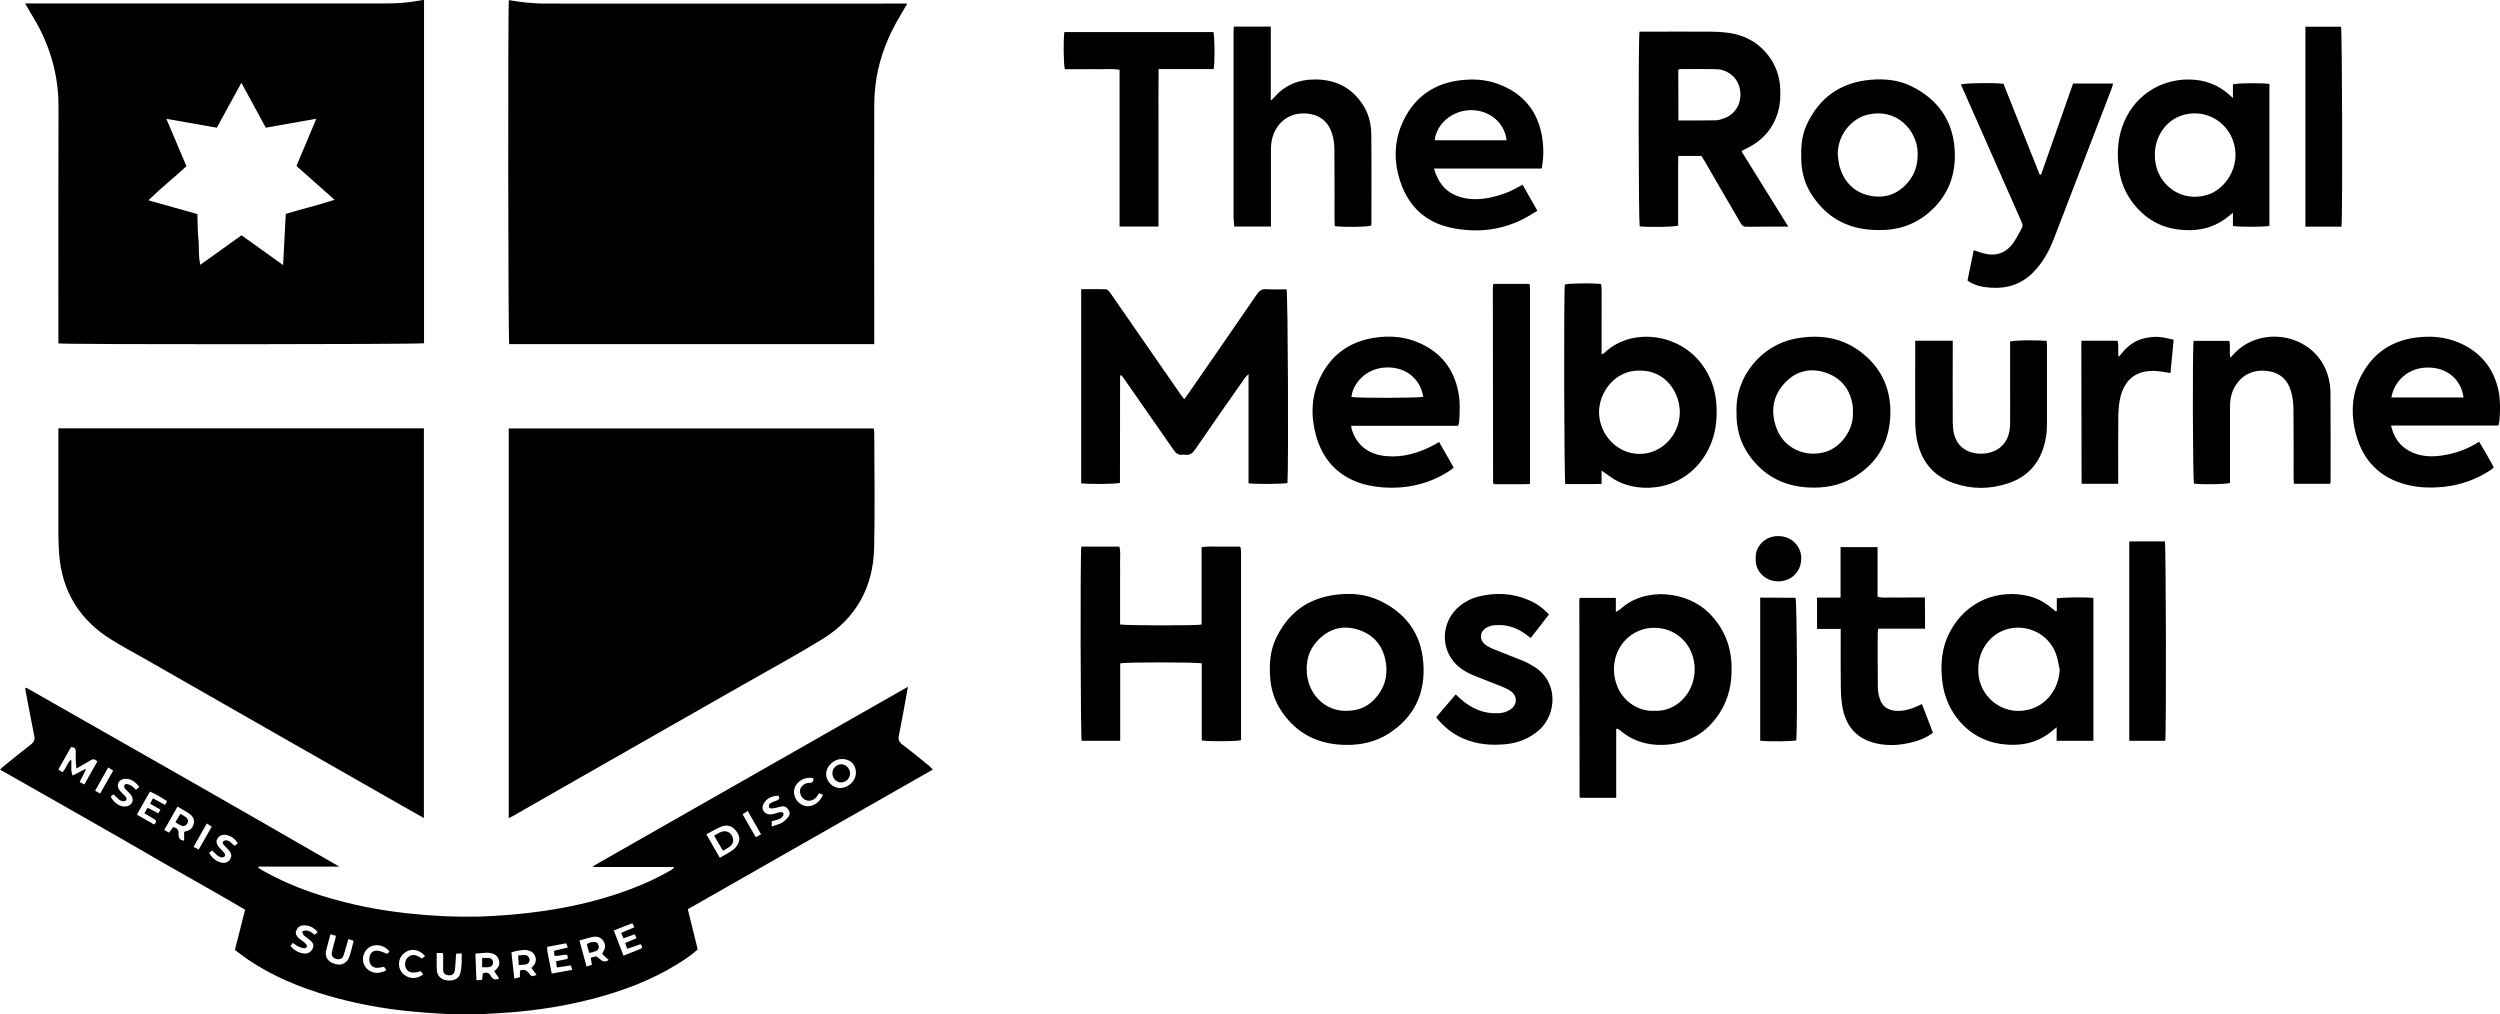<svg xmlns="http://www.w3.org/2000/svg" xmlns:xlink="http://www.w3.org/1999/xlink" version="1.1" id="Layer_1" x="0px" y="0px" viewBox="0 0 1965.7 797.5" xml:space="preserve"><style type="text/css">
	.st0{fill:#FFFFFF;}</style><path d="M400.4,270.6c-0.9-3.7-1.1-263.7-0.3-270.5c4.2,0.6,8.4,1.4,12.6,1.8c5.1,0.5,10.3,0.9,15.4,0.9  c93.1,0.1,186.3,0,279.4,0c1.8,0,3.6,0,5.9,0c-3.2,5.5-6.2,10.4-9,15.5c-8.4,15.3-14,31.6-16.1,49c-0.6,5.3-0.9,10.6-0.9,15.9  c-0.1,60.3,0,120.6,0,181c0,2,0,3.9,0,6.4C591.3,270.6,495.8,270.6,400.4,270.6z M21.8,6.3c-0.6-1-1.2-2-2.1-3.6c2.3,0,4.1,0,5.9,0  c93,0,185.9,0,278.9,0c9,0,17.9-0.8,26.8-2.5c0.6-0.1,1.2-0.2,2.1-0.3c0,90.2,0,180.1,0,270c-3.7,0.9-282.2,1.1-287.5,0.1  c0-1.9,0-3.8,0-5.8c0-60.1-0.1-120.3,0.1-180.4c0.1-20.9-4.7-40.6-13.8-59.2C29.1,18.3,25.3,12.4,21.8,6.3z M146.6,130.7  c-9.8,9-20,17.1-29.9,26.8c13.3,3.7,25.7,7.2,38.5,10.8c0.2,6.6,0.1,13.1,0.8,19.5c0.7,6.5-0.2,13.2,1.5,20.4  c11.2-8,21.8-15.6,32.4-23.2c10.9,7.8,21.5,15.4,32.7,23.4c0.7-13.9,1.4-26.9,2.1-40.2c12.6-3.9,25.3-6.8,38.4-11.1  c-10.4-9.3-20.2-17.9-30-26.6c5.2-12.4,10.3-24.4,15.6-37.1c-13.9,2.4-26.7,4.7-39.7,7c-6.4-11.7-12.6-23.2-19.2-35.3  c-6.6,12.1-12.9,23.6-19.3,35.3c-13.1-2.3-25.9-4.5-39.7-7C136.4,106.5,141.5,118.5,146.6,130.7z M687.1,336.9  c-95.8,0-191.2,0-287.1,0c0,102.3,0,204.2,0,306.4c1.2-0.6,2.1-1,3-1.5c17-9.7,34.1-19.5,51.1-29.2c43.5-24.8,87-49.6,130.5-74.4  c20.7-11.8,41.6-23.1,61.9-35.6c26.6-16.3,40.1-40.9,40.8-71.8c0.7-30,0.2-60,0.1-90C687.4,339.5,687.2,338.2,687.1,336.9z   M45.9,342.6c0,25.2,0,50.3,0,75.5c0,5.8,0.2,11.6,0.6,17.4c2.2,29.5,16.1,52,41.2,67.5c8.5,5.3,17.3,10,26,14.9  c33.4,19.1,66.7,38.2,100.1,57.2c34.4,19.7,68.8,39.3,103.2,58.9c5.3,3,10.7,6,16.3,9.2c0-102.4,0-204.3,0-306.4  c-95.8,0-191.4,0-287.4,0C45.9,339,45.9,340.8,45.9,342.6z M733.5,605.1c-64.3,36.6-128.3,73.1-192.7,109.8  c2.6,10.5,5.2,21,7.8,31.6c-5,4.6-10.5,8.2-16.2,11.7c-20.4,12.6-42.6,20.9-65.8,27c-21.8,5.7-43.9,9.2-66.4,10.9  c-14.1,1-28.2,1.9-42.3,1.4c-15.1-0.5-30.2-1.6-45.2-3.4c-18.5-2.3-36.8-6-54.7-11.2c-22.3-6.5-43.7-15.3-63-28.4  c-3.4-2.3-6.7-4.9-10.3-7.6c2.6-10.5,5.2-20.7,8-31.6c-21.1-12.5-42.6-24.4-63.9-36.6C107.4,666.2,86,654,64.6,641.8  C43.2,629.7,21.8,617.5,0,605.1c1.3-1.2,2.1-2,3-2.7c7.1-5.7,14.2-11.6,21.5-17.2c2.4-1.9,3.1-3.7,2.4-6.8  c-2.5-12.4-4.8-24.8-7.1-37c0.3-0.3,0.3-0.5,0.5-0.6c0.1-0.1,0.4-0.1,0.5,0c82,46.6,164.1,93.3,246,140.6c-21.1,0-42.3,0-63.4,0  c-0.1,0.3-0.2,0.6-0.3,0.9c1.6,1,3.2,2.1,4.9,3c22.6,12.6,46.9,20.5,72,26.2c18.5,4.2,37.3,6.6,56.2,8.1c17.3,1.3,34.6,1.6,51.9,0.6  c36.4-2.1,72.1-7.9,106.4-20.6c11.6-4.3,22.8-9.4,33.4-15.6c0.8-0.5,1.6-1,2.2-2.3c-21.2,0-42.4,0-63.6,0c0-0.2-0.1-0.4-0.1-0.7  c82.1-46.8,164.2-93.6,247.5-141c-1.1,6-2,11.1-2.9,16.1c-1.4,7.4-2.7,14.7-4.2,22c-0.7,3.1,0,5.3,2.7,7.3  c7.3,5.5,14.4,11.4,21.5,17.1C731.6,603.3,732.3,604,733.5,605.1z M66.3,616.8c3.4-6.1,6.8-12,10.2-18c-1.9-2.4-3.7-2-5.6-0.8  c-3.3,2-6.7,3.9-10.8,6.3c-0.2-2.3-0.4-3.7-0.5-5.2c-0.1-2.7-0.1-5.3,0-8c0-2.4-0.9-3.7-3.8-3.6c-3.2,5.7-6.5,11.5-9.9,17.5  c1.2,0.9,2.2,1.5,3.2,2.2c3-3,3.6-7.3,6.8-10c0.7,4.2-0.7,8.2,1.2,12.6c3.5-1.8,6.7-3.5,9.9-5.1c0.2,0.2,0.4,0.4,0.5,0.6  c-1.6,3.1-3.2,6.3-4.9,9.6C64,615.5,65,616.1,66.3,616.8z M78.7,624c3.5-6.2,6.9-12,10.3-18.1c-1.4-0.9-2.4-1.5-3.9-2.5  c-3.6,6.5-6.9,12.3-10.3,18.3C76.2,622.5,77.3,623.2,78.7,624z M99.9,616.5c1.3,0.2,2.6,0.7,3.6,1.4c1.2,0.8,2.2,1.9,3.4,3.1  c0.9-0.8,1.7-1.5,2.6-2.3c-3.1-4-6.6-6.7-11.6-6.3c-4.7,0.4-6.8,5-4,8.8c1.3,1.7,3,3.1,4.4,4.7c0.9,1,1.8,2.1,0.6,3.7  c-1.9,0.9-3.8,0.3-5.4-1c-1.5-1.2-2.8-2.7-4.2-4c-0.6,0.4-1.1,0.6-1.4,0.9c-0.3,0.3-0.6,0.7-0.8,1.1c3,5.2,7.5,8,12,7.5  c4.6-0.5,6.7-4.9,4.1-8.7c-0.8-1.2-2-2.2-3-3.3c-0.8-0.9-1.7-1.6-2.3-2.6C97.1,617.8,98.1,616.2,99.9,616.5z M118,631.9  c0.9-1.6,1.6-2.8,2.3-4.2c3.3,1.8,6.3,3.5,9.5,5.2c0.6-1.1,1-2,1.6-3c-4.5-2.8-8.7-5.5-13.5-7.5c-3.5,6.2-6.9,12.1-10.3,18.1  c4.8,2.7,9.2,5.2,13.6,7.8c1.7-1.7,2.2-2.9,0.1-4.2c-2.5-1.5-5.1-3-7.8-4.7c1-1.6,1.7-2.8,2.6-4.3c2.8,1.5,5.4,2.9,8.3,4.4  c0.6-1,1.2-1.9,1.8-2.9C123.4,635,120.8,633.6,118,631.9z M152.4,647.3c0.8-3.8-1.6-6.3-4.5-8.2c-2.5-1.6-5.1-3-8.3-4.9  c-3.6,6.3-7,12.2-10.5,18.4c1.5,0.8,2.7,1.4,3.8,2.1c1.3-1.7,2.2-3,3.2-4.3c3.2,0.4,4.4,2.2,4.3,5.1c-0.1,2.9,0.7,5.2,4.4,5.5  c0-2.3,0-4.6,0-6.8c0.4-0.2,0.7-0.5,0.9-0.5C149.4,653.1,151.7,650.9,152.4,647.3z M156.2,668c3.5-6.1,6.8-11.9,10.3-18  c-1.3-0.8-2.3-1.5-3.9-2.5c-3.7,6.5-7,12.3-10.4,18.4C153.8,666.7,154.9,667.2,156.2,668z M186.9,663c-2.1-3.4-4.7-5.3-8-6.3  c-3.3-1-6.5,0.2-7.9,2.6c-1.4,2.3-0.8,4.8,1.8,7.5c1.2,1.3,2.6,2.6,3.7,4c0.5,0.6,0.6,2.1,0.1,2.6c-0.4,0.6-1.8,0.8-2.6,0.7  c-1.1-0.2-2.2-0.8-3.1-1.5c-1.4-1.1-2.6-2.5-4.1-3.9c-0.8,0.6-1.6,1.2-2.4,1.9c2.5,4.1,5.2,6.3,8.7,7.4c3.3,1.1,6.2,0.2,7.8-2.4  c1.5-2.3,1.2-4.5-1.1-7.2c-1.3-1.5-2.8-2.8-4.1-4.3c-0.4-0.5-0.8-1.8-0.5-2.2c0.5-0.7,1.6-1.2,2.4-1.2c2.6,0,4.1,2,5.8,3.5  c0.3,0.3,0.8,0.4,1.4,0.8C185.5,664.3,186.1,663.8,186.9,663z M249.8,732.9c-3.3-3.9-6.9-5.5-11.3-5.3c-2.9,0.1-4.6,1.8-5.6,4.2  c-0.9,2.3,0.3,4.2,1.9,5.8c1.1,1,2.4,1.8,3.6,2.7c0.9,0.7,1.8,1.5,2.5,2.4c0.9,1.2,0.1,3-1.4,2.9c-1.6-0.1-3.2-0.6-4.7-1.3  c-1.6-0.7-3-1.9-4.6-2.9c-0.7,1-1.3,1.7-1.8,2.4c2.9,3.4,6.3,5.4,10.4,5.9c3.3,0.5,6-1.3,7.2-4.2c0.9-2.4,0.3-4.2-2.4-6.4  c-1.5-1.3-3.3-2.3-4.7-3.7c-0.7-0.7-0.9-1.8-1.4-2.9c4.4-2.3,7,0.4,9.9,2.5C248.1,734.4,248.8,733.7,249.8,732.9z M277.6,739.5  c-1-0.3-2-0.6-3.7-1.1c-0.6,2.2-1.1,3.7-1.5,5.3c-0.8,2.5-1.4,5.1-2.3,7.6c-1,2.6-2.9,3.4-5.6,2.7c-2.9-0.8-4.1-2.5-3.5-5.5  c0.8-3.7,1.9-7.4,2.9-11.1c0.1-0.4,0-0.9,0-1.7c-1.2-0.3-2.4-0.6-4.1-1.1c-1.3,4.7-2.5,9.2-3.6,13.6c-0.2,0.9,0,1.9,0.1,2.9  c0.7,4.4,4.7,6.6,9.5,7.3c3.6,0.5,7.4-1.9,8.8-5.9c1.4-3.9,2.2-8,3.3-12C278,740.4,277.8,740,277.6,739.5z M306.1,747.8  c-4.5-5.1-11.5-6.1-16.4-2.5c-4.5,3.4-5.7,10.1-2.6,14.7c3.6,5.2,10.1,6.5,16.5,3c-0.6-1.9-1.3-3.1-3.2-2.6  c-1.1,0.3-2.3,0.6-3.4,0.6c-4,0.1-6.5-2.4-6.6-6.4c-0.1-4.5,2.2-7.4,6.4-7.1c2.5,0.2,4.8,1.5,7.6,2.5c0.2-0.2,0.9-0.7,1.5-1.3  C306.1,748.5,306,748.1,306.1,747.8z M320.3,753.2c3.9-4.2,7.8-1.8,11.6,0.5c0.8-0.7,1.4-1.3,2.3-2.1c-5.2-5.7-12-6.2-17.1-1.6  c-4.1,3.7-4.6,10.6-0.9,14.9c4.1,4.9,11.4,5.5,16.5,1.2c-0.6-0.9-1.3-1.7-1.9-2.5c-6.1,1.9-9.2,1.4-11.2-1.6  C317.9,759.7,318.2,755.4,320.3,753.2z M363,749.6c-1.8,0.1-3,0.2-4.4,0.3c-0.1,1.3-0.1,2.3-0.2,3.3c-0.2,3.1-0.3,6.3-0.7,9.4  c-0.4,3.4-2.6,4.9-6,4.1c-2.4-0.5-3.3-2.2-3.3-4.3c0-3.8,0.1-7.6,0.1-11.5c0-0.4-0.3-0.9-0.5-1.6c-1.3,0-2.5,0-4.6,0  c0,5-0.2,9.3,0.1,13.6c0.3,4.6,3.5,7.5,8.2,8c5.3,0.5,9.2-1.4,10.3-5.8C363.2,760.1,363.1,755,363,749.6z M388.5,763.6  c3.1-2.2,4.8-4.9,3.9-8.3c-0.8-3.1-2.9-5.2-6.2-5.8c-1.1-0.2-2.3-0.5-3.4-0.4c-2.9,0.2-5.9,0.5-9,0.7c0.3,7.1,0.5,13.8,0.8,21  c1.7-0.2,3.1-0.3,4.5-0.4c0.2-2,0.4-3.6,0.5-5c3.1-1.4,5-0.4,6.4,2.1c1.4,2.5,3.4,3.3,6.4,1.9C391.2,767.4,390,765.7,388.5,763.6z   M421.9,766.5c-1.4-1.8-2.8-3.6-4.1-5.4c2.6-2.5,4.4-5.2,3.1-8.9c-1.1-3.2-3.6-4.6-6.7-5.2c-2.2-0.4-9.3,0.7-12.1,1.8  c0.7,6.8,1.5,13.6,2.3,20.7c1.9-0.5,3.1-0.8,4.4-1.2c0-1.9,0-3.5,0-5c3-1.5,5-0.6,7,1.8C418.1,768.2,418.3,768,421.9,766.5z   M449.9,762.6c-0.4-1.5-0.7-2.5-1-3.5c-3.9,0.6-7.4,1.1-11.1,1.6c-0.2-2-0.4-3.3-0.6-4.9c3.3-0.7,6.2-1.2,9-1.8  c0.5-2.3,0.1-3.6-2.3-3.3c-2.1,0.3-4.2,0.7-6.4,1c-0.4,0.1-0.9-0.2-1.6-0.4c-0.1-1.1-0.2-2.2-0.3-3.7c3.7-0.9,7.1-1.7,10.9-2.6  c-0.6-1.4-1-2.4-1.4-3.3c-5,0.9-9.7,1.8-14.9,2.8c0.1,1.8,0.1,3,0.3,4.1c1,5.5,2.1,11,3.3,16.9C439.3,764.5,444.4,763.6,449.9,762.6  z M478.6,754.8c-1.8-1.6-3.3-3-5.1-4.7c0.3-0.8,0.4-1.3,0.7-1.6c2-2.9,2.1-5.8,0.1-8.8c-2.1-3-5.1-3.6-8.4-3  c-3.4,0.7-6.6,1.8-10.3,2.8c1.9,7,3.7,13.5,5.6,20.5c1.8-0.6,2.9-1,4.2-1.4c-0.3-2-0.6-3.7-0.9-5.6c1.7-0.4,3.1-0.8,4.2-1.1  C472,753.6,473.9,758.1,478.6,754.8z M503.7,742.4c-3.4,1.2-6.8,2.3-10.5,3.6c-0.6-1.7-1.1-3-1.7-4.5c3.2-1.3,6-2.5,9-3.8  c-0.6-1.2-1-2.1-1.4-3.1c-3,1.1-5.8,2.1-8.9,3.2c-0.6-1.5-1.2-2.8-1.8-4.3c3.6-1.5,6.8-2.9,10.4-4.4c-0.6-1.2-1.1-2.1-1.6-3.2  c-4.9,1.9-9.6,3.8-14.6,5.7c2.6,6.7,5,12.8,7.6,19.8c4.9-1.9,9.2-3.5,13.4-5.3C505.5,745.3,505,743.9,503.7,742.4z M578,652.4  c-3-3.4-7-4-11-2.4c-3.9,1.6-7.6,3.9-11.6,6c3.6,6.4,7,12.2,10.6,18.5c3.7-2.2,7.2-4,10.4-6.3c1.7-1.2,3.1-3.1,4-5  C582.5,659.2,580.8,655.6,578,652.4z M598.4,656c-3.5-6.2-6.9-12.2-10.5-18.4c-1.5,1-2.7,1.8-4,2.7c3.5,6.1,6.9,11.9,10.4,18  C595.7,657.5,596.8,656.9,598.4,656z M619.6,636.2c-1.4-1.9-3.2-2.6-5.7-2c-2.2,0.6-4.5,1.2-6.8,1.5c-0.8,0.1-2.4-0.4-2.5-0.9  c-0.2-1,0.1-2.5,0.8-3c1.6-1.1,3.6-1.7,5.4-2.4c2.1-0.8,2.3-2.1,1.3-3.8c-4.4,0.2-7.6,1.4-10,4c-1,1.1-1.9,2.4-2.3,3.8  c-1.2,3.9,2.4,7.6,6.7,6.9c2.1-0.3,4.2-1.2,6.3-1.6c1.3-0.2,3.1-0.4,3.3,1.3c0.1,1-0.9,2.3-1.8,3.1c-0.8,0.7-2,1.1-3.1,1.4  c-1.4,0.5-2.8,0.8-4.4,1.2c0,1.2,0,2.3,0,4.1c3.1-1.1,5.9-1.6,8.2-3c1.9-1.1,3.6-2.9,5-4.7C621.4,640.4,621,638.1,619.6,636.2z   M647.1,624.8c-1-0.4-2.1-0.7-3.2-1.1c-0.9,1.3-1.4,2.5-2.3,3.4c-2.1,2.1-4.7,3.1-7.7,2.1c-2.8-1-4.3-3.2-4.8-5.9  c-0.6-3,1.1-5.2,3.4-6.7c1-0.7,2.5-1,3.7-1c2.7,0.1,3.5-1.2,3.4-3.6c-6-1.8-12.9,1.9-14.8,7.6c-1.8,5.5,1.4,11.7,7,13.7  C637.7,635.4,644.5,631.7,647.1,624.8z M673,607.2c-0.1-6.1-4.7-10.5-10.9-10.4c-6.7,0-12.8,5.9-12.5,12.2  c0.2,5.7,5.5,10.8,11.1,10.6C667.4,619.4,673.1,613.8,673,607.2z M1011.6,227.5c-5.3,0-10.6,0.2-15.9-0.1c-3.4-0.2-5.4,1-7.3,3.8  c-17.5,25.6-35.2,51-52.8,76.5c-1.4,2-2.8,4-4.4,6.2c-1.1-1.4-1.8-2.2-2.5-3.2c-11.3-16.3-22.6-32.6-33.9-48.9  c-7.2-10.4-14.4-20.8-21.6-31.2c-0.9-1.3-2.3-3-3.5-3.1c-6.4-0.3-12.9-0.1-19.6-0.1c0,51.2,0,102,0,152.6c7.1,0.9,27,0.6,30.4-0.3  c0-0.2,0.1-0.3,0.1-0.5c0-27.7,0.1-55.3,0.1-83c0-0.2,0-0.3,0.1-0.5c0-0.2,0.1-0.3,0.2-0.5c0.1-0.1,0.3-0.1,0.7-0.2  c0.6,0.8,1.3,1.6,2,2.6c13,18.7,26.1,37.4,39.1,56.2c1.9,2.8,4,4.3,7.3,3.7c0.5-0.1,1-0.1,1.5,0c4,0.8,6.3-1.3,8.4-4.5  c12.8-18.7,25.8-37.2,38.8-55.8c0.6-0.8,1.4-1.5,2.9-3c0,29.3,0,57.6,0,85.8c6.7,0.8,27,0.6,30.6-0.2  C1013.2,367.8,1012.7,231.4,1011.6,227.5z M1289.3,178c-1-3.4-1.2-146.7-0.2-153.1c1.5,0,3.2,0,4.8,0c17.2,0,34.3-0.1,51.5,0  c7.5,0.1,15,0.6,22.2,2.8c18.1,5.5,31.1,22.1,32.1,41c0.3,6.2,0.2,12.3-1.4,18.3c-3.7,13.5-11.9,23.2-24.4,29.4  c-1.3,0.7-2.7,1.3-4,2c-0.1,0.1-0.1,0.3-0.4,0.9c11.9,19.2,24,38.7,36.6,58.9c-11.7,0-22.4-0.1-33,0.1c-2.4,0-3.5-1.2-4.6-3.1  c-5.5-9.5-11-19-16.6-28.5c-3.8-6.6-7.7-13.3-11.5-19.9c-0.8-1.4-1.7-2.8-2.6-4.2c-6,0-11.8,0-18.2,0c-0.2,6.3-0.1,12.4-0.1,18.5  c0,6,0,12,0,18c0,6.1,0,12.3,0,18.3C1315.5,178.5,1296.9,178.8,1289.3,178z M1319.7,94.7c10.1,0,19.8,0.1,29.4-0.1  c1.9,0,3.9-0.7,5.8-1.3c16.3-5.3,17-25.6,7.1-34c-3.6-3-7.7-4.8-12.3-4.9c-9.5-0.2-19-0.1-28.5-0.1c-0.5,0-0.9,0.3-1.6,0.5  C1319.7,68,1319.7,81.1,1319.7,94.7z M975.5,430.7c0-0.1-0.1-0.3-0.2-0.4c-0.1-0.1-0.2-0.2-0.6-0.5c-4.8,0-9.7-0.1-14.7,0  c-4.9,0.1-9.9-0.4-15.2,0.4c0,20.5,0,40.8,0,60.9c-5.2,0.9-59.7,0.8-64.1-0.1c0-4,0-8.1,0-12.3c0-4,0-8,0-12c0-4.2,0-8.3,0-12.5  c0-4,0.1-8,0-12c-0.1-4.1,0.6-8.2-0.6-12.4c-5.2,0-10.2,0-15.2,0c-4.9,0-9.9,0-14.7,0c-0.9,8.4-0.6,149.2,0.3,152.7  c9.9,0,19.9,0,30.3,0c0-20.5,0-40.8,0-60.9c4.9-1.1,59.7-1,64.1,0c0,10,0,20.2,0,30.3c0,10.1,0,20.2,0,30.3  c5.8,0.9,27.1,0.8,30.9-0.2c0-49.4,0-98.9,0-148.3C975.7,432.7,975.6,431.7,975.5,430.7z M1244.7,380.6c-4.7,0-9.3,0-13.9,0  c-1-3.7-1.3-150.3-0.4-156.9c3.4-1,21.4-1.2,28.5-0.4c0.8,4.5,0.3,9.2,0.4,13.8c0.1,4.5,0,9,0,13.5c0,4.7,0,9.3,0,14  c0,4.5,0,8.9,0,14.1c1.2-0.7,1.9-0.9,2.4-1.4c20.4-19.6,57.6-15.8,76.1,8.7c7.3,9.6,11.1,20.4,11.8,32.3c0.8,12.9-0.9,25.2-7.2,36.7  c-17.1,31.2-52.4,33.5-71.8,22.7c-3.7-2.1-7.1-4.8-11.3-7.7c0,3.7,0,6.8,0,10.5C1254.2,380.7,1249.4,380.6,1244.7,380.6z   M1257.3,324.2c0.1,17.1,13.9,32.8,32.1,32.7c17.9-0.1,31.4-15.7,31.4-32.7c0-15.4-11-33.1-31.6-32.8  C1269.8,291,1257.2,308.5,1257.3,324.2z M1361.5,523.8c0.4,13.1-2.1,25.5-9.3,36.7c-10.5,16.3-25.6,24.7-45,25.2  c-12.7,0.3-23.9-3.3-33.6-11.6c-0.5-0.4-1.1-0.8-1.6-1.1c-0.1-0.1-0.3,0-1.2,0.1c0,9.1,0,18.1,0,27c0,9,0,17.9,0,27.2  c-9.7,0-18.9,0-28.3,0c0,0-0.1-0.1-0.2-0.3c-0.1-0.1-0.3-0.3-0.3-0.4c-0.1-51.6-0.1-103.2-0.2-154.9c0-0.5,0.2-0.9,0.4-1.6  c9.3,0,18.6,0,28.3,0c0,3.5,0,6.9,0,11.1c1.6-1,2.6-1.4,3.4-2.1c19.7-18.3,52.8-14,69.7,2.7C1355.3,493.5,1361.1,507.4,1361.5,523.8  z M1332.5,526.2c0-18.4-13.7-32.4-31.4-32.6c-18.1-0.2-32.1,14.4-32.1,32.6c0.1,20.4,16,33.6,31.8,32.7  C1318,559.8,1332.5,545,1332.5,526.2z M1646,470.1c0,37.4,0,74.7,0,112.4c-9.6,0-19,0-28.9,0c0-3.4,0-6.6,0-10.7  c-1.6,1.3-2.5,2-3.3,2.7c-11.7,10-25.5,12.5-40.3,10.5c-27-3.7-42.8-26-45.9-46.4c-2.2-14.5-1.4-28.6,5.6-41.8  c12.7-24.2,37.8-33.9,61.9-28.1c7.1,1.7,13.3,5.3,18.8,10c0.8,0.6,1.5,1.3,2.3,1.9c0.1,0.1,0.3,0,1-0.2c0-3.3,0-6.7,0-9.9  C1621.1,469.7,1638.3,469.4,1646,470.1z M1619.5,526.5c-1-4.3-1.5-8.9-3.2-13c-8.6-21.9-37.6-27-52.9-9.3c-5.9,6.9-8.2,15-7.9,24  c0.6,20.1,19.6,34.7,39.1,29.9C1608.9,554.8,1618.8,541.9,1619.5,526.5z M970.5,178.1c9.6,0,18.9,0,28.8,0c0-2.4,0-4.2,0-6  c0-17.5,0-35,0-52.5c0-2.3,0-4.7,0.3-7c1.7-13.4,11.4-23.1,24.4-23.4c11.4-0.3,19.9,4.9,23.3,15.7c1.3,4.1,1.9,8.5,1.9,12.7  c0.2,18.3,0.1,36.7,0.1,55c0,1.8,0.1,3.5,0.2,5.2c7.9,1,25.3,0.7,28.6-0.4c0.1-0.3,0.2-0.6,0.2-1c0-23.7,0.2-47.3-0.1-71  c-0.1-8.2-2.1-16.3-6.7-23.2c-9-13.7-22-19.9-38.1-19.7c-12.6,0.1-23.4,4.5-31.7,14.3c-0.5,0.6-1.2,1-2.5,2.2c0-19.9,0-39,0-58.1  c-10,0-19.4,0-29.1,0c-0.1,1.7-0.2,3.2-0.2,4.6c0,48.3,0,96.6,0,145C970,173,970.3,175.5,970.5,178.1z M1752.5,169.9  c-8.8,7.3-18.9,10.9-30.3,11.1c-14.4,0.2-27.3-3.8-38-13.6c-10.5-9.6-16.6-21.6-18.3-35.7c-1.3-10.6-0.9-21.2,2.6-31.6  c7.9-23.3,28.7-38,53.2-37.6c12.2,0.2,22.8,4.3,31.7,12.5c0.5,0.4,1,0.8,2.3,2c0-4.3,0-7.5,0-10.7c3.9-1,22.6-1.2,28.7-0.3  c0,37.2,0,74.4,0,111.6c-3.7,0.9-23.3,1-28.7,0.1c0-3.1,0-6.4,0-10.4C1754.3,168.5,1753.4,169.2,1752.5,169.9z M1757.7,120.7  c-0.7-20.6-19.4-35.4-39.5-30.7c-14.1,3.3-23.9,16.2-23.9,31.8c0,24,22.5,39.3,44.2,30.3C1748.2,148,1758.2,135.8,1757.7,120.7z   M1080.4,265.6c12.3-1.9,24.3-1,35.7,4.1c16.7,7.4,26.9,20.1,30.5,38.2c1.6,7.9,1.2,15.9,0.7,23.9c0,0.8-0.4,1.6-0.8,3  c-28.2,0-55.9,0-84.1,0c0.3,1.5,0.3,2.6,0.7,3.7c4.6,13,14.3,19.2,27.6,20.2c13.2,1,25.3-2.7,36.9-8.9c1.2-0.6,2.3-1.3,3.9-2.3  c3.8,6.7,7.6,13.3,11.5,20.1c-1,0.9-1.8,1.7-2.8,2.3c-16.2,10.7-34.1,14.7-53.2,13.3c-4.9-0.4-9.9-1.2-14.7-2.5  c-19.8-5.6-32.2-18.9-37.6-38.4c-4.2-15.3-3.7-30.8,3.3-45.4C1046.6,279.1,1060.9,268.7,1080.4,265.6z M1062.6,312.1  c4.3,1,52.9,0.9,56.5-0.1c-2.3-14.2-13.7-23.4-28.7-23.1C1073.6,289.3,1063.6,302,1062.6,312.1z M1965.3,330.5  c-0.1,1.3-0.5,2.5-0.9,4.1c-28.1,0-56,0-84.4,0c2.2,9.2,6.7,16,14.6,20.1c8.1,4.3,16.9,4.8,25.8,3.4c10.2-1.5,19.7-4.9,28.9-10.8  c2,3.3,3.9,6.5,5.8,9.8c1.9,3.3,3.7,6.7,5.7,10.3c-0.8,0.8-1.6,1.6-2.5,2.2c-11,7.3-23.1,11.6-36.2,13.1  c-10.2,1.1-20.3,0.9-30.2-1.7c-20.5-5.3-33.6-18.6-39.2-38.7c-4.7-16.9-3.8-33.8,5.2-49.3c9.1-15.9,23-25,41.2-27.5  c11.8-1.6,23.3-0.8,34.3,3.9c17,7.3,27.4,20,31.2,38.1C1966.1,315.2,1965.9,322.8,1965.3,330.5z M1937,312.5  c-1.6-13.2-12-23.3-27.3-23.5c-16.6-0.3-27.4,11.2-29.4,23.5C1899.2,312.5,1918,312.5,1937,312.5z M1101.1,143  c-5.5-16.3-5.1-32.9,2.6-48.6c9.2-18.8,24.7-29.2,45.5-31.4c9.5-1,19-0.5,28.1,2.8c20.3,7.3,32.2,21.6,35.4,43  c1.1,7.6,1.1,15.2-0.5,23.7c-28.2,0-56.1,0-84.7,0c3,10.3,8.3,17.7,17.8,21.4c8.8,3.5,17.9,3.3,27,1.3c7.5-1.6,14.7-4.2,21.4-8.1  c1-0.6,2-1,3.5-1.8c3.8,6.7,7.6,13.3,11.6,20.4c-3.8,2.3-7.3,4.6-10.9,6.4c-18.3,9.3-37.6,11.1-57.3,6.9  C1120.6,174.7,1107.5,162,1101.1,143z M1128.1,110.3c18.7,0,37.5,0,56.5,0c-1.4-13.2-12.9-24-28.6-23.7  C1141.1,87,1129.3,98.1,1128.1,110.3z M1589.4,174.2c0.9,1.9,1.3,3.6,0.1,5.6c-2.2,3.7-4,7.7-6.5,11.2c-6.1,8.4-14.2,10.9-24.2,8  c-2.2-0.6-4.4-1.4-6.9-2.3c-1.7,8.2-3.3,16.1-4.9,23.9c5.7,4,11.9,5.2,18.2,5.6c12.7,0.9,24-2.6,33.2-11.8  c7.4-7.4,12.5-16.4,16.3-26.1c15.2-39.4,30.3-78.9,45.5-118.3c0.5-1.3,0.8-2.7,1.3-4.3c-10.7,0-21,0-31.5,0  c-8.4,23.9-16.7,47.7-25.1,71.5c-0.4,0.1-0.7,0.1-1.1,0.2c-9.5-23.9-19-47.8-28.5-71.5c-7.7-1-30.2-0.6-33.5,0.5  c7.1,16.1,14.2,32.3,21.4,48.4C1571.9,134.6,1580.6,154.4,1589.4,174.2z M1119.1,521c1.9,23.9-7,43-27.5,56  c-10,6.3-21.1,8.8-32.9,8.7c-21-0.1-38.2-8-50.4-25.5c-6.1-8.7-9.2-18.4-9.7-29c-0.5-9.4,0.1-18.7,3.9-27.5  c9.4-21.3,25.5-33.5,48.8-36.2c11.5-1.3,22.7-0.3,33.2,4.6C1105.2,481.8,1117.3,498,1119.1,521z M1089.8,521.8  c-1.8-13-8.8-22.3-21.3-26.5c-12.5-4.2-23.7-1.1-32.7,8.6c-6.8,7.3-9.1,16.1-8.2,25.8c1.6,17.6,15.5,29.6,30.9,29.2  c10.7,0,18.5-3.8,24.9-12.3C1089.1,539.3,1091,530.9,1089.8,521.8z M1456.7,375.8c-10.7,6.2-22.5,8.1-34.7,7.5  c-19.5-1-35.2-9.2-46.6-25.2c-7.2-10.1-10.3-21.5-10-33.9c-1.2-29,20.6-52.9,45.6-57.8c18.8-3.7,36.6-1.5,52.2,10.4  c17.1,13.1,24.4,30.8,23,52.1C1484.8,349.7,1474.8,365.4,1456.7,375.8z M1456.9,323.4c0-0.5,0.1-1.7,0-2.8  c-1.4-13.1-8.1-22.6-20.3-27.2c-12.2-4.5-23.8-2.2-33,7.4c-9.9,10.5-11.6,23-6.7,36.1c5.8,15.7,22.9,23.3,38.8,18.3  C1447.2,351.6,1457.9,338.2,1456.9,323.4z M1416.3,125.9c-0.3-9.4,0.1-18.7,4.1-27.4c9.9-21.8,26.9-33.8,50.7-35.8  c11.1-0.9,22.1,0.2,32.2,5.3c19.8,9.9,31.5,25.6,33.5,48c1.7,20.4-4.5,37.7-20.2,51.2c-11.6,9.9-25.2,13.9-38.8,13.7  c-22.8,0.1-39.8-8.3-52-25.9C1419.6,146.3,1416.6,136.5,1416.3,125.9z M1445,121.8c0.5,3.3,0.7,6.7,1.6,9.8  c3.6,11.4,10.9,19.3,22.9,22.1c12.1,2.7,22.4-0.7,30.5-10.1c6-6.9,8.1-15,7.8-24c-0.5-16.2-15.6-35.3-39.8-29.3  C1457,93,1444.7,105,1445,121.8z M1826.8,286.7c-14.2-25.6-51.5-29.7-70.9-7.8c-0.7,0.7-1.4,1.5-2.3,2.4c-0.9-4.8,0.4-9.2-0.8-13.3  c-9.5,0-18.8,0-28,0c-1,6.3-0.7,108.8,0.3,112.3c9.1,0.8,24.8,0.5,28.3-0.6c0-1.8,0-3.6,0-5.4c0-18.3,0-36.7,0-55  c0-6.9,1.8-13.2,6.1-18.6c6.2-7.8,14.6-10.3,24.1-8.9c9.1,1.3,15.1,6.9,17.7,15.6c1.3,4.4,1.9,9.2,2,13.8c0.2,18,0.1,36,0.1,54  c0,1.7,0.1,3.5,0.2,5.2c9.9,0,19.1,0,28.5,0c0.2-0.7,0.4-1.1,0.4-1.6c0-23.5,0.1-47-0.1-70.5  C1832.2,300.8,1830.5,293.4,1826.8,286.7z M865.6,54.4c4.8,0.1,9.6-0.5,14.7,0.5c0,20.7,0,41.1,0,61.6c0,20.4,0,40.9,0,61.6  c10.3,0,20.1,0,30.6,0c0-14.2,0-27.8,0-41.5c0-13.7,0-27.3,0-41c0-13.6-0.1-27.2,0.1-41.3c14.8,0,29.1,0,43.3,0  c1-5.5,0.8-25.5-0.2-29.1c-39.1,0-78.2,0-117.2,0c-0.9,6.2-0.7,25.5,0.4,29.2c4.7,0,9.5,0,14.4,0C856.3,54.4,861,54.3,865.6,54.4z   M1578.7,380.1c14.2-4.6,23.8-14.2,28.2-28.7c1.8-5.8,2.6-11.7,2.6-17.7c0-20.7,0-41.3,0-62c0-1.3-0.2-2.5-0.3-3.7  c-9.6-0.7-25.1-0.5-28.7,0.5c0,11.6,0,23.3,0,34.9c0,10.2,0.1,20.3,0,30.5c-0.2,11.7-6.4,19.9-17,22.2c-3.3,0.7-7,0.9-10.4,0.3  c-8.6-1.5-14.5-6.5-16.7-15.2c-0.7-2.9-0.9-5.9-1-8.9c-0.1-19.7,0-39.3,0-59c0-1.8,0-3.6,0-5.4c-10,0-19.5,0-29.5,0  c0,2.2,0,3.9,0,5.6c0,18.7-0.1,37.3,0,56c0,4.8,0.2,9.7,1,14.4c2.9,17.5,12.2,30.1,29.3,36C1550.2,384.8,1564.6,384.8,1578.7,380.1z   M1506.3,555.8c-4.9,2.2-10.1,3.4-15.5,3.1c-6.1-0.4-10.6-3.2-12.6-9c-1.1-3.1-1.7-6.5-1.7-9.7c-0.2-14-0.1-28-0.1-42  c0-1.1,0.2-2.2,0.4-3.9c12.3,0,24.4,0,36.8,0c0-4.5,0-8.5,0-12.5c0-3.9-0.1-7.9-0.1-12c-4.6,0-8.5,0-12.5,0c-4.2,0-8.3,0.1-12.5,0  c-3.9-0.1-7.9,0.6-12.2-0.6c0-13.1,0-26,0-39c-9.8,0-19.3,0-29.1,0c0,13.2,0,26.2,0,39.7c-6.3,0-12.2,0-18.5,0c0,8.4,0,16.3,0,24.6  c6.4,0,12.2,0,18.6,0c0,2.2,0,4,0,5.8c0,13.5-0.1,27,0.1,40.5c0.1,5.5,0.4,11,1.5,16.4c3.3,15.9,12.9,25,28.8,27.8  c8,1.4,15.9,0.9,23.8-0.9c6.5-1.5,12.8-3.6,18.3-8c-2.9-7.6-5.7-15-8.6-22.5C1509.3,554.4,1507.8,555.1,1506.3,555.8z M1206.6,524.4  c-2.8-1.8-5.7-3.4-8.8-4.7c-7.5-3.1-15.2-5.9-22.7-9c-2.7-1.1-5.6-2.4-7.8-4.3c-4.3-3.7-3.7-9.8,1.2-12.7c1.9-1.2,4.3-1.9,6.6-2.1  c8.6-0.8,16.5,1.4,23.6,6.4c1.6,1.1,3.1,2.3,4.9,3.6c4.9-6.3,9.5-12.3,14.3-18.4c-4.5-5-9.7-8.7-15.5-11.2  c-13.2-5.8-26.8-6.3-40.5-2.8c-5,1.3-9.6,3.7-13.7,6.9c-16.4,13-16.2,37.4,0.5,49.5c2.9,2.1,6.3,3.9,9.6,5.3  c7.4,3.1,14.9,5.8,22.3,8.8c2.6,1.1,5.3,2.2,7.5,3.9c5.4,4.2,4.9,10.9-0.9,14.5c-2.7,1.7-5.7,2.6-9,2.7  c-11.5,0.6-21.1-3.6-29.6-11.1c-1.2-1.1-2.4-2.2-4-3.7c-5.1,6-10.1,11.8-15.4,18c5.9,7.4,12.7,12.9,20.9,16.5  c11,4.9,22.5,5.8,34.2,4.6c9.8-1,18.6-4.6,26.1-11.3C1223.7,561.8,1225.8,536.7,1206.6,524.4z M1812.7,21c0,52.5,0,104.7,0,157.2  c9.6,0,18.8,0,28.4,0c0.9-12.1,0.5-153.5-0.4-157.2C1831.5,21,1822.2,21,1812.7,21z M1201.9,223.2c-9.1,0-18.4,0-27.5,0  c-0.3,0.5-0.5,0.8-0.5,1.1c-0.1,1.3-0.1,2.7-0.1,4c0,50.5,0.1,100.9,0.2,151.4c0,0.1,0.1,0.3,0.2,0.4c0.1,0.1,0.2,0.2,0.5,0.6  c4.4,0,9.1,0,13.8,0c4.7,0,9.5,0.2,14.5-0.2c0-51.5,0-102.5,0-153.5c0-1-0.1-2-0.2-3c0-0.2-0.1-0.3-0.2-0.5  C1202.4,223.4,1202.2,223.3,1201.9,223.2z M1674.2,425.7c0,52.3,0,104.4,0,156.8c9.4,0,18.7,0,28.3,0c0.9-6.6,0.6-152.9-0.3-156.8  C1692.9,425.7,1683.7,425.7,1674.2,425.7z M1689.7,265.3c-3.2,0.5-6.6,1.3-9.5,2.7c-2.8,1.3-5.4,3.2-7.8,5.3  c-2.3,2.1-4.2,4.7-6.5,7.4c-1-4.6,0.4-8.9-1-12.8c-9.4,0-18.5,0-28.2,0c-0.1,1.3-0.2,2.1-0.2,2.9c0,36.3,0.1,72.6,0.2,108.9  c0,0.1,0.1,0.3,0.2,0.4c0.1,0.1,0.2,0.2,0.4,0.3c9.3,0,18.5,0,28.2,0c0-1.9,0-3.5,0-5.1c0-16.3-0.1-32.6,0.1-48.9  c0.1-4.9,0.6-10,1.8-14.8c3.7-14,13.1-20.7,27.6-19.9c3.7,0.2,7.4,1,11.6,1.6c0.8-8.7,1.6-17.2,2.5-26.2c-3.6-0.7-6.8-1.7-10.1-2  C1696,264.7,1692.8,264.8,1689.7,265.3z M1384,469.9c0,37.8,0,75.1,0,112.5c6.8,0.8,25,0.6,28.4-0.3c1-13.2,0.5-108.3-0.6-112.1  C1402.7,469.9,1393.6,469.9,1384,469.9z M1398.1,421.5c-10.6,0-18.2,8.5-17.6,17.6c-0.7,9.6,7.1,18,17.7,18c9,0,17.8-6.2,18.1-17.8  C1416.4,429.1,1408.4,421.5,1398.1,421.5z M567.1,654.1c-1.9,0.7-3.7,1.9-5.6,3c2.4,4.2,4.6,7.9,6.9,11.8c1.9-1.1,3.5-1.9,5-2.9  c3.2-2.3,3.9-5.4,2.2-8.7C573.9,654.1,570.6,652.8,567.1,654.1z M661.4,600.9c-3.8,0.1-6.9,3.3-6.9,7c0,4,2.9,7.2,6.7,7.3  c4,0.1,7.3-3.3,7.2-7.3C668.2,604.1,665,600.9,661.4,600.9z M466.5,740.7c-1.8,0.1-3.6,0.3-5.1,2c0.6,2,1.1,4,1.9,6.6  c2-0.5,3.4-0.8,4.8-1.3c2.3-0.9,3.1-2.5,2.5-4.7C470.1,741.3,469,740.6,466.5,740.7z M412.8,750.9c-1.6-0.1-3.2,0.2-5.4,0.4  c0.2,2.9,0.3,4.9,0.5,7.5c2.1-0.2,3.9-0.1,5.6-0.5c2-0.4,3.2-2.3,2.9-4C416.2,752.6,414.7,751,412.8,750.9z M146.2,642.6  c-1.2-1-2.7-1.7-4.3-2.7c-1.4,2.3-2.6,4.4-4,6.6c1.6,1,2.9,1.9,4.4,2.6c1.9,0.8,3.6,0.4,4.8-1.3C148.3,646.2,148,644,146.2,642.6z   M384.7,753.3c-1.7-0.2-3.5-0.1-5.6-0.1c0,2.7,0,4.8,0,7.3c2,0,3.8,0.2,5.5-0.1c2.1-0.3,3.1-1.8,3.1-3.8  C387.6,754.8,386.5,753.5,384.7,753.3z"/></svg>